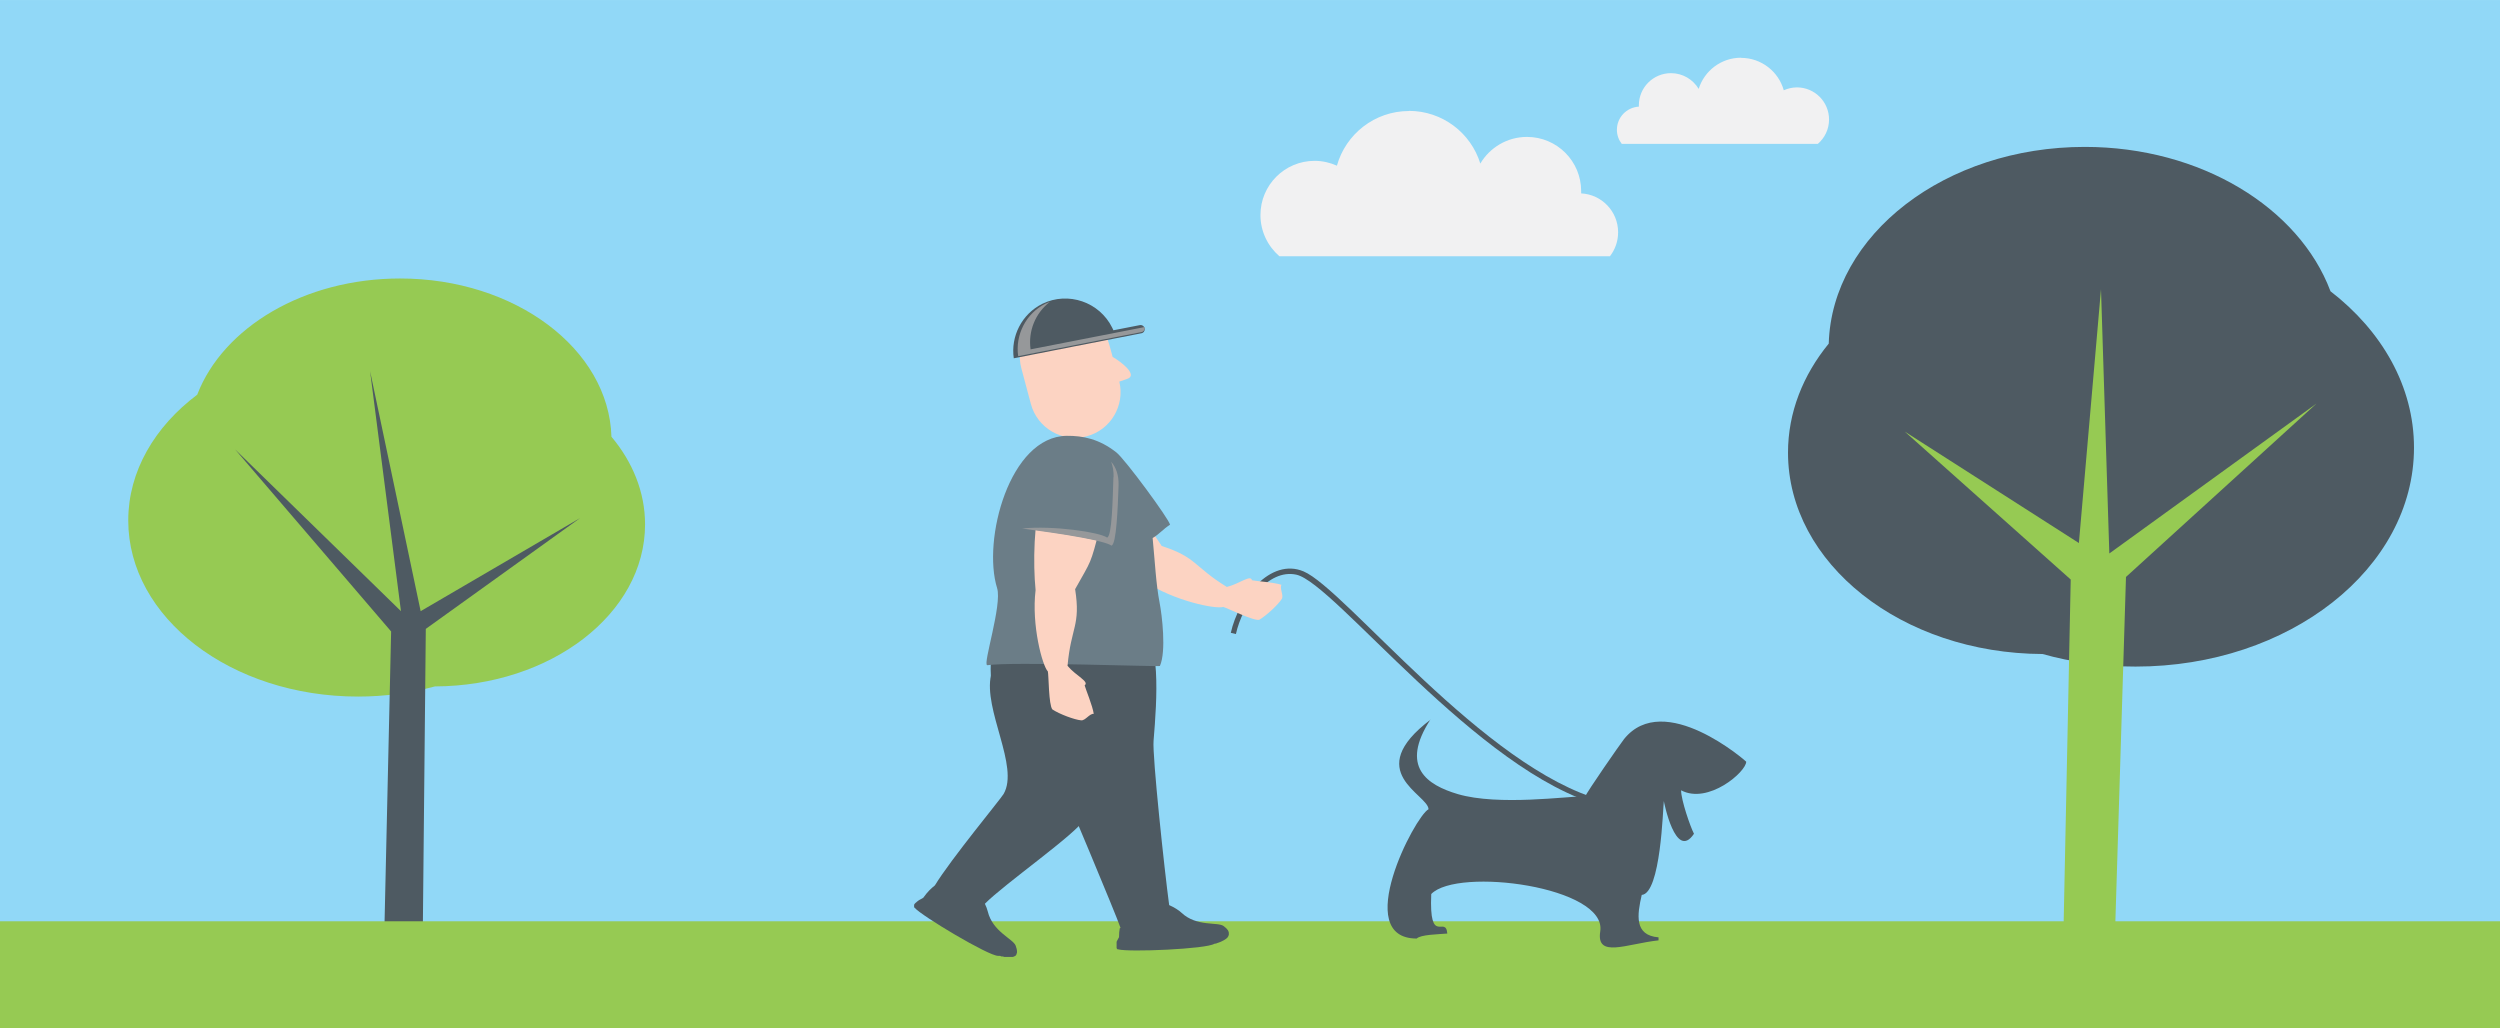 <?xml version="1.0" encoding="UTF-8"?>
<!DOCTYPE svg PUBLIC "-//W3C//DTD SVG 1.1//EN" "http://www.w3.org/Graphics/SVG/1.1/DTD/svg11.dtd">
<!-- Creator: CorelDRAW 2017 -->
<svg xmlns="http://www.w3.org/2000/svg" xml:space="preserve" width="165.1mm" height="67.903mm" version="1.1" style="shape-rendering:geometricPrecision; text-rendering:geometricPrecision; image-rendering:optimizeQuality; fill-rule:evenodd; clip-rule:evenodd"
viewBox="0 0 16510 6790"
 xmlns:xlink="http://www.w3.org/1999/xlink">
 <defs>
  <style type="text/css">
   <![CDATA[
    .fil1 {fill:#F1F1F2}
    .fil6 {fill:#96989A}
    .fil4 {fill:#FCD3C2}
    .fil5 {fill:#6B7D87}
    .fil3 {fill:#4E5A62}
    .fil0 {fill:#91D8F7}
    .fil2 {fill:#96CA53}
   ]]>
  </style>
 </defs>
 <g id="Layer_x0020_1">
  <polygon class="fil0" points="0,0 16510,0 16510,6790 0,6790 "/>
 </g>
 <g id="Layer_x0020_2">
  <g id="_2160151491792">
   <path class="fil1" d="M9305 733c-227,0 -418,153 -476,361 -45,-20 -95,-32 -147,-32 -198,0 -358,160 -358,358 0,109 49,206 125,272l2183 0c34,-44 54,-98 54,-158 0,-138 -108,-250 -244,-257 0,-5 0,-10 0,-15 0,-198 -160,-358 -358,-358 -131,0 -246,71 -308,176 -62,-202 -250,-348 -472,-348z"/>
   <path class="fil2" d="M1303 2606c-281,211 -456,506 -456,831 0,643 680,1163 1518,1163 178,0 348,-24 507,-67 767,-3 1388,-481 1388,-1070 0,-213 -82,-412 -222,-579 -17,-579 -636,-1045 -1396,-1045 -633,0 -1168,323 -1339,766z"/>
   <polygon class="fil3" points="2778,4036 2444,2451 2648,4036 1553,2968 2583,4170 2535,6292 2791,6274 2812,4153 3831,3421 "/>
   <polygon class="fil2" points="0,6084 16510,6084 16510,6790 0,6790 "/>
   <path class="fil3" d="M8128 4180c51,-232 262,-498 480,-407 273,114 1194,1303 1978,1513 42,11 109,52 152,70l-14 32 -148 -68c-817,-220 -1763,-1470 -2015,-1525 -189,-41 -357,199 -399,392l-34 -8z"/>
   <path class="fil3" d="M6966 4357c-71,31 -406,33 -421,100 -53,229 188,605 83,786 -18,32 -348,430 -454,604 -22,18 -45,37 -77,82 0,0 -12,6 -25,14l0 0 0 0 -1 0 -1 1 0 0 -1 1 0 0 -1 0 -1 1 0 0 -1 1 -1 0 0 0 -1 1 0 0 -1 1 -1 1 0 0 -1 1 0 0 -1 0 -1 1 0 0 -1 1 -1 0 0 0 -1 1 0 0 -1 1 0 0 -1 1 -1 1 0 0 -1 1 -1 1 0 0 -1 1 -1 0 0 0 -1 1 0 0 -1 1 -1 1 0 0 -1 1 0 0 -1 1 -1 1 0 0 -1 1 0 0 0 0 -1 1 0 0 -1 1 0 1 0 0 -1 1 -1 2 -1 1 0 0 0 0 0 1 0 0 0 0 0 1 0 0 0 0 0 1 0 1 0 0 0 1 0 0 0 1 0 0 0 1 0 0 0 1 0 0 0 1 0 0 0 1 0 0 0 1 0 1 0 1 0 0 0 0 0 1 0 0 0 1 0 0 0 0 0 1 0 0 0 0 0 1 0 0 0 0 1 1 0 0 0 0 1 1 0 0 0 0 1 1c47,55 491,320 552,318l0 0 0 0 0 0 0 0 0 0 0 0 0 0 0 0 0 0 1 0 0 0 1 0 0 0 1 0 0 0 1 0 0 0 1 0 1 0 1 0 1 0 1 0 1 0 1 0 1 0 1 0 2 1 0 0 2 1 0 0 2 1 0 0 3 1 2 0 1 0 1 0 2 0 1 0 2 0 1 0 2 1 0 0 3 1 0 0 3 1 1 0 2 0 1 0 2 0 1 0 2 0 2 0 1 0 2 0 1 0 3 0 0 0 3 0 0 0 3 0 1 0 2 0 1 0 2 0 1 0 2 0 1 0 2 0 0 0 2 0 1 0 3 0 0 0 3 0 0 0 0 0 3 0 1 0 2 0 1 0 2 0 1 0 1 0 1 0 2 -1 1 0c2,-1 3,-1 5,-2l0 0c1,0 1,-1 2,-1l0 0 2 -1 0 0 2 -1 1 0 1 -1 1 -1c1,-1 1,-1 2,-2l0 0c1,-1 2,-3 3,-4l0 0 1 -2 0 -1 1 -2 0 -1 1 -2 0 -1 1 -2 0 -1c0,-1 0,-2 1,-3 0,-2 0,-4 0,-7l0 0c0,-10 -3,-23 -9,-39 -18,-45 -152,-92 -184,-225 -4,-15 -10,-33 -19,-51 126,-129 609,-466 656,-557 61,-117 444,-500 354,-731 -34,-87 -106,-311 -552,-328z"/>
   <g>
    <path class="fil3" d="M7395 6130c-3,16 -5,35 -5,59 0,0 -7,12 -14,26l0 1 0 0 -1 1 0 0 0 1 -1 1 0 0 0 1 0 1 0 0 0 1 0 0 0 1 0 1 0 0 0 1 0 0 0 1 0 1 0 0 0 1 0 1 0 0 0 1 0 0 0 1 0 1 0 0 0 1 0 0 0 1 0 1 0 0 0 1 0 1 0 1 0 1 0 0 0 1 0 1 0 0 0 1 0 0 0 1 0 1 0 0 0 1 0 1 0 1 0 1 0 0 0 1 0 1 0 0 0 1 0 0 0 1 0 1 0 0 0 1 0 0 0 0 0 1 0 0 0 0c0,1 0,2 0,3l0 0 0 0 0 1 0 0 0 1 1 1 0 0 0 1 0 0 0 1c0,1 1,1 1,2l0 0 0 0 1 1 0 0 1 1 0 0 1 1 0 0c1,0 2,1 2,1l0 0 0 0 1 0 0 0 1 0 1 0c69,20 586,-2 636,-37l0 0 0 0 0 0 0 0 0 0 0 0 0 0 0 0 0 0 1 0 1 0 0 0 1 0 0 0 1 0 0 0 2 -1 1 0 1 0 4 -1 1 0 2 -1 2 -1 0 0c7,-2 14,-5 22,-8l1 0c15,-7 32,-15 43,-26l0 0 2 -2 0 0 2 -2 0 0 1 -2 0 0c2,-2 3,-5 4,-7l0 0c0,-1 1,-1 1,-2l0 -1 1 -2 0 -1 1 -2 0 -1 0 -2 0 0c0,-1 0,-2 0,-3l0 0c0,-2 0,-4 0,-5l0 -1 0 -2 0 -1 -1 -2 0 -1 -1 -2 0 -1c0,-1 -1,-2 -1,-3l0 0c-1,-2 -2,-4 -3,-6l0 0c-6,-9 -15,-18 -29,-28 -39,-28 -178,6 -277,-87 -19,-18 -50,-37 -82,-51 -31,-230 -112,-988 -103,-1085 23,-277 51,-686 -97,-765 -38,-20 -95,-21 -191,40 -125,79 -752,128 -782,176 -22,100 17,427 136,575 96,119 283,168 322,258 17,38 365,864 394,952zm718 41c0,-1 0,-2 0,-3l0 3z"/>
   </g>
   <path class="fil4" d="M7670 3605c234,75 211,135 432,271 85,-21 158,-84 166,-44 21,5 149,14 195,30 -14,23 16,70 2,93 -24,38 -101,110 -149,138 -38,9 -213,-79 -238,-85 -49,16 -323,-39 -517,-167 -336,-128 -977,-509 -569,-709 123,-60 264,36 385,141 201,174 167,145 294,331z"/>
   <path class="fil4" d="M6957 2064l0 0c160,-43 326,53 369,213l22 80c53,30 171,120 96,145l-52 18c38,158 -57,319 -215,361l0 0c-160,43 -326,-53 -369,-213l-63 -236c-43,-160 53,-326 213,-369z"/>
   <path class="fil5" d="M6520 4393c164,-25 1137,11 1140,5 43,-97 14,-336 -2,-418 -24,-123 -31,-275 -46,-427 46,-27 69,-59 115,-88 -7,-38 -296,-431 -354,-477 -114,-90 -223,-111 -328,-110 -378,4 -559,687 -460,1006 34,109 -95,502 -66,508z"/>
   <path class="fil3" d="M6884 2006c170,-83 377,-12 461,158l8 17 174 -34c15,-3 30,7 32,22l0 0c3,15 -7,30 -22,32l-159 31 -276 54 -407 80c-21,-144 52,-292 189,-360z"/>
   <path class="fil4" d="M7100 3890c38,243 -27,249 -50,507 56,67 146,104 113,129 5,21 54,139 60,188 -27,-3 -56,46 -83,43 -44,-4 -143,-41 -190,-72 -25,-30 -24,-226 -30,-251 -36,-37 -109,-306 -81,-537 -35,-358 21,-1101 381,-825 108,83 85,252 45,408 -66,257 -56,215 -165,411z"/>
   <path class="fil5" d="M7381 3202c-5,146 -14,391 -47,397 -58,-44 -505,-101 -590,-113 -45,-227 -8,-340 182,-488 78,-60 465,-90 455,203z"/>
   <path class="fil6" d="M7353 3151c-5,146 -9,392 -42,399 -47,-35 -354,-81 -561,-60 133,19 266,36 398,61 92,17 170,36 192,52 33,-6 42,-251 47,-397 2,-69 -17,-120 -49,-157 11,29 17,62 16,102z"/>
   <path class="fil6" d="M6906 2005c9,-4 18,-8 28,-12 -97,74 -145,195 -128,314l394 -77 266 -52 92 -18c0,1 0,1 1,2l0 0c3,14 -7,29 -21,31l-154 30 -266 52 -394 77c-20,-139 50,-283 183,-348z"/>
   <path class="fil3" d="M9448 4752c-458,346 -16,494 -14,592 -91,48 -511,854 -78,854 25,-26 142,-28 202,-33 -10,-125 -121,88 -106,-261 174,-180 1163,-48 1116,247 -28,179 173,82 385,59l0 -20c-162,-13 -141,-149 -111,-280 126,-10 140,-572 146,-620 0,1 77,399 199,216 -24,-46 -85,-222 -85,-287 179,95 430,-122 430,-189 0,-2 -543,-478 -807,-149 -26,33 -250,356 -255,377 -116,0 -575,65 -843,-14 -202,-60 -384,-179 -180,-493z"/>
   <path class="fil3" d="M15389 1922c341,263 553,629 553,1034 0,799 -824,1446 -1839,1446 -215,0 -422,-29 -614,-83 -930,-4 -1681,-598 -1681,-1330 0,-265 99,-512 269,-720 21,-720 770,-1299 1691,-1299 767,0 1415,402 1622,952z"/>
   <polygon class="fil2" points="13930,3655 15298,2665 14040,3810 13961,6376 13622,6403 13675,3827 12579,2850 13729,3586 13875,1910 "/>
   <path class="fil1" d="M11498 382c134,0 248,91 282,214 27,-12 56,-19 87,-19 117,0 212,95 212,212 0,65 -29,122 -74,161l-1295 0c-20,-26 -32,-58 -32,-93 0,-82 64,-148 145,-153 0,-3 0,-6 0,-9 0,-117 95,-212 212,-212 78,0 146,42 183,104 37,-119 148,-206 280,-206z"/>
  </g>
 </g>
</svg>
